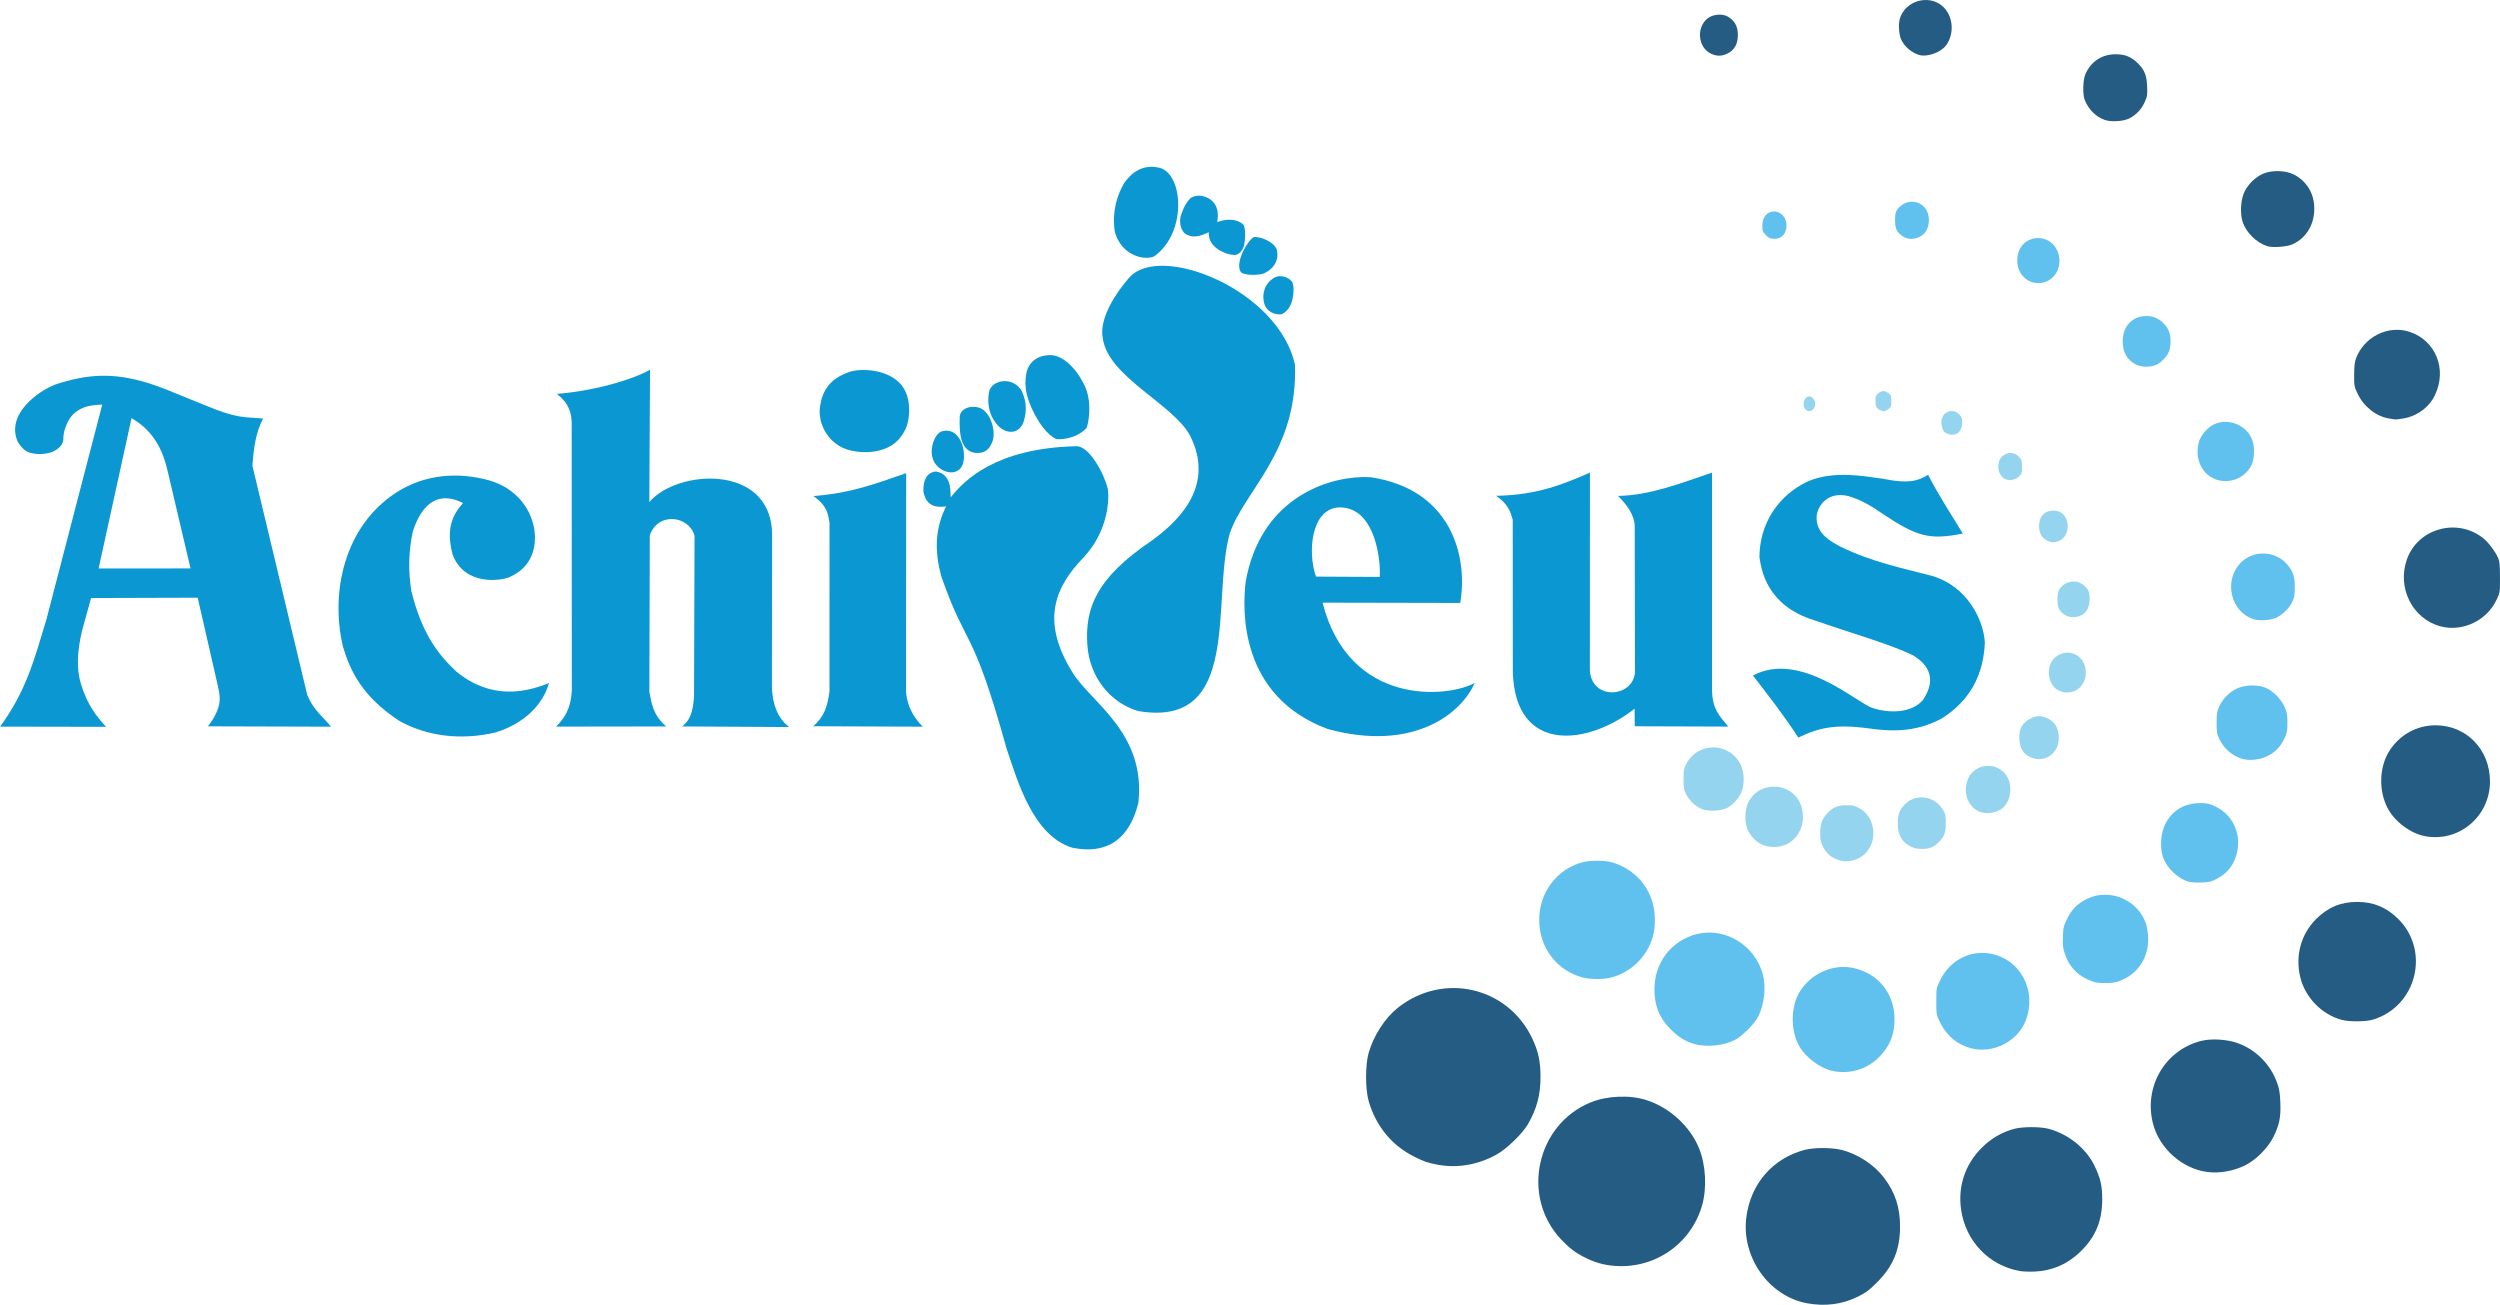 <?xml version="1.0" encoding="UTF-8" standalone="no"?>
<!-- Created with Inkscape (http://www.inkscape.org/) -->

<svg
   width="244.608mm"
   height="127.665mm"
   viewBox="0 0 244.608 127.665"
   version="1.1"
   id="svg1"
   xml:space="preserve"
   inkscape:version="1.3.2 (091e20e, 2023-11-25)"
   sodipodi:docname="achilleus-color.svg"
   xmlns:inkscape="http://www.inkscape.org/namespaces/inkscape"
   xmlns:sodipodi="http://sodipodi.sourceforge.net/DTD/sodipodi-0.dtd"
   xmlns="http://www.w3.org/2000/svg"
   xmlns:svg="http://www.w3.org/2000/svg"><sodipodi:namedview
     id="namedview1"
     pagecolor="#ffffff"
     bordercolor="#000000"
     borderopacity="0.25"
     inkscape:showpageshadow="2"
     inkscape:pageopacity="0.0"
     inkscape:pagecheckerboard="0"
     inkscape:deskcolor="#d1d1d1"
     inkscape:document-units="mm"
     inkscape:zoom="0.69933036"
     inkscape:cx="583.41526"
     inkscape:cy="316.0166"
     inkscape:window-width="1440"
     inkscape:window-height="776"
     inkscape:window-x="0"
     inkscape:window-y="25"
     inkscape:window-maximized="0"
     inkscape:current-layer="layer1" /><defs
     id="defs1" /><g
     inkscape:label="logo"
     inkscape:groupmode="layer"
     id="layer1"
     transform="translate(-27.166,-29.676)"><g
       id="g14"
       inkscape:label="kruhy"><path
         style="display:inline;fill:#255c83;fill-opacity:1"
         d="m 203.985,157.194 c -3.742,-0.685 -6.453,-4.516 -5.953,-8.414 0.42,-3.276 2.572,-5.763 5.705,-6.595 0.892,-0.237 2.606,-0.24 3.57,-0.007 1.606,0.388 3.218,1.437 4.197,2.73 1.091,1.441 1.572,2.908 1.568,4.784 -0.004,2.254 -0.665,3.86 -2.241,5.444 -0.793,0.797 -1.089,1.017 -1.921,1.425 -1.512,0.743 -3.162,0.955 -4.926,0.632 z m 20.797,-3.157 c -3.014,-0.543 -5.285,-2.916 -5.734,-5.991 -0.334,-2.284 0.384,-4.438 2.023,-6.074 0.918,-0.915 2.001,-1.542 3.208,-1.855 0.809,-0.21 2.502,-0.21 3.312,0 1.911,0.496 3.657,1.888 4.484,3.575 0.609,1.243 0.785,2 0.78,3.362 -0.008,2.15 -0.7,3.749 -2.249,5.198 -1.233,1.153 -2.676,1.762 -4.359,1.838 -0.513,0.023 -1.171,-9.3e-4 -1.464,-0.054 z m -39.837,-0.52 c -0.953,-0.096 -1.782,-0.341 -2.68,-0.791 -0.967,-0.484 -1.545,-0.921 -2.357,-1.782 -3.957,-4.194 -2.43,-11.242 2.905,-13.41 1.612,-0.655 3.836,-0.744 5.454,-0.219 2.292,0.745 4.286,2.582 5.154,4.749 0.651,1.626 0.765,3.874 0.281,5.557 -1.102,3.836 -4.762,6.3 -8.756,5.896 z m 58.168,-9.174 c -2.432,-0.323 -4.645,-2.288 -5.28,-4.688 -0.955,-3.611 1.147,-7.24 4.71,-8.135 0.975,-0.245 2.497,-0.158 3.517,0.201 1.817,0.639 3.252,2.075 3.909,3.911 0.219,0.612 0.281,1.002 0.315,1.963 0.049,1.408 -0.095,2.124 -0.669,3.303 -0.53,1.09 -1.754,2.312 -2.829,2.823 -1.167,0.556 -2.49,0.78 -3.674,0.623 z m -75.248,-0.702 c -1.013,-0.184 -1.395,-0.317 -2.434,-0.849 -2.127,-1.088 -3.665,-2.989 -4.35,-5.375 -0.338,-1.176 -0.339,-3.554 -0.003,-4.725 0.486,-1.691 1.596,-3.407 2.848,-4.404 4.425,-3.521 10.754,-2.081 13.159,2.994 0.589,1.243 0.802,2.223 0.808,3.716 0.007,1.804 -0.351,3.153 -1.248,4.703 -0.514,0.888 -2.063,2.387 -3.022,2.923 -1.815,1.015 -3.819,1.369 -5.758,1.017 z m 88.41,-14.18 c -1.975,-0.543 -3.583,-2.215 -4.055,-4.216 -0.489,-2.073 0.084,-4.161 1.543,-5.627 1.16,-1.164 2.428,-1.696 4.044,-1.696 1.583,0 2.855,0.527 3.997,1.655 3.18,3.143 1.805,8.598 -2.489,9.872 -0.683,0.203 -2.322,0.209 -3.04,0.011 z m 8.155,-17.972 c -1.418,-0.269 -2.958,-1.423 -3.648,-2.735 -0.905,-1.722 -0.829,-4.054 0.184,-5.633 0.997,-1.554 2.677,-2.48 4.499,-2.48 3.026,0 5.322,2.365 5.328,5.489 0.007,3.426 -3.037,5.989 -6.363,5.359 z m 1.511,-20.533 c -2.744,-0.738 -4.26,-3.775 -3.273,-6.558 1.096,-3.09 5.068,-4.118 7.582,-1.962 0.436,0.374 1.05,1.198 1.303,1.75 0.184,0.401 0.215,0.675 0.219,1.966 0.005,1.478 -3.5e-4,1.511 -0.327,2.2 -0.978,2.064 -3.346,3.184 -5.505,2.604 z m -5.02,-20.332 c -1.288,-0.216 -2.484,-1.164 -3.095,-2.455 -0.31,-0.655 -0.329,-0.762 -0.323,-1.834 0.005,-0.81 0.058,-1.273 0.184,-1.604 0.808,-2.124 3.173,-3.284 5.263,-2.58 2.534,0.854 3.654,3.637 2.477,6.153 -0.568,1.213 -1.763,2.098 -3.133,2.321 -0.362,0.059 -0.704,0.102 -0.761,0.095 -0.057,-0.006 -0.332,-0.05 -0.611,-0.096 z M 249.011,53.763 c -1.034,-0.322 -2.052,-1.31 -2.402,-2.328 -0.261,-0.759 -0.227,-2.006 0.076,-2.793 0.327,-0.851 1.171,-1.693 2.016,-2.012 0.86,-0.324 2.138,-0.271 2.902,0.121 1.19,0.611 1.914,1.728 1.992,3.075 0.098,1.695 -0.716,3.126 -2.139,3.761 -0.536,0.239 -1.923,0.34 -2.445,0.177 z M 233.095,41.408 c -0.877,-0.324 -1.568,-1.01 -1.942,-1.925 -0.237,-0.579 -0.194,-2.016 0.077,-2.605 0.557,-1.211 1.605,-1.888 2.932,-1.893 0.912,-0.004 1.554,0.257 2.187,0.89 0.644,0.644 0.846,1.146 0.897,2.224 0.04,0.856 0.018,1.002 -0.234,1.565 -0.316,0.705 -0.823,1.243 -1.504,1.595 -0.573,0.297 -1.807,0.373 -2.411,0.15 z m -38.551,-6.494 c -1.262,-0.625 -1.42,-2.586 -0.278,-3.457 0.498,-0.38 1.374,-0.463 1.909,-0.181 0.611,0.321 0.971,0.877 1.021,1.574 0.074,1.027 -0.286,1.739 -1.058,2.09 -0.557,0.253 -1.047,0.245 -1.595,-0.026 z m 20.368,0.131 c -0.736,-0.241 -1.367,-0.779 -1.709,-1.457 -0.232,-0.459 -0.313,-1.486 -0.162,-2.044 0.475,-1.755 2.783,-2.468 4.163,-1.287 1.072,0.917 1.235,2.722 0.352,3.88 -0.529,0.694 -1.88,1.158 -2.644,0.907 z"
         id="path12"
         inkscape:label="l-kruh"
         sodipodi:nodetypes="csscssssccsssssscssssssssssssssssssssscsscssssscccsssssccsssscssssscsscsccsssccssssssssssscsssssssssssssssssss" /><path
         style="display:inline;fill:#60c1ee;fill-opacity:1"
         d="m 206.531,134.472 c -1.22,-0.237 -2.67,-1.297 -3.309,-2.421 -0.878,-1.544 -0.865,-3.863 0.029,-5.33 1.087,-1.784 3.244,-2.754 5.212,-2.343 2.465,0.515 4.07,2.5 4.07,5.035 0,1.495 -0.463,2.631 -1.5,3.681 -1.181,1.196 -2.834,1.702 -4.503,1.379 z m 13.453,-2.241 c -1.339,-0.363 -2.339,-1.202 -2.981,-2.501 -0.38,-0.769 -0.383,-0.783 -0.383,-2.078 0,-1.302 5.9e-4,-1.305 0.394,-2.102 0.932,-1.886 2.861,-2.914 4.835,-2.575 2.985,0.512 4.644,3.594 3.523,6.544 -0.785,2.067 -3.231,3.298 -5.389,2.713 z m -26.999,-0.397 c -0.874,-0.235 -1.554,-0.651 -2.347,-1.438 -1.108,-1.099 -1.596,-2.302 -1.596,-3.934 0,-2.589 1.641,-4.74 4.109,-5.382 2.787,-0.726 5.75,1.077 6.5,3.955 0.322,1.235 0.149,2.85 -0.436,4.067 -0.334,0.696 -1.529,1.91 -2.263,2.301 -1.094,0.582 -2.742,0.762 -3.966,0.433 z m 39.055,-6.081 c -1.458,-0.483 -2.38,-1.379 -2.849,-2.767 -0.185,-0.547 -0.217,-0.84 -0.185,-1.659 0.035,-0.897 0.077,-1.071 0.423,-1.77 0.459,-0.929 1.066,-1.526 1.993,-1.96 2.185,-1.023 4.878,0.111 5.694,2.397 0.091,0.256 0.192,0.815 0.223,1.242 0.136,1.868 -0.797,3.507 -2.43,4.272 -0.575,0.269 -0.84,0.329 -1.573,0.353 -0.535,0.018 -1.044,-0.024 -1.295,-0.107 z m -50.022,-0.438 c -2.556,-0.687 -4.252,-2.934 -4.252,-5.632 0,-2.681 1.721,-4.971 4.241,-5.641 0.761,-0.202 2.2,-0.196 2.904,0.013 0.878,0.261 1.669,0.704 2.324,1.302 0.757,0.692 1.211,1.397 1.563,2.43 0.363,1.066 0.386,2.621 0.053,3.656 -0.621,1.933 -2.12,3.368 -4.055,3.883 -0.712,0.19 -2.052,0.184 -2.777,-0.011 z m 59.191,-9.404 c -1.154,-0.375 -2.246,-1.547 -2.5,-2.686 -0.208,-0.931 -0.085,-2.106 0.303,-2.894 0.656,-1.332 1.844,-2.061 3.378,-2.073 0.72,-0.006 0.918,0.036 1.516,0.318 1.665,0.784 2.528,2.54 2.162,4.4 -0.239,1.216 -0.934,2.146 -2.019,2.699 -0.526,0.268 -0.764,0.324 -1.504,0.352 -0.566,0.021 -1.042,-0.02 -1.335,-0.115 z m 5.447,-11.961 c -0.992,-0.249 -1.893,-1 -2.337,-1.947 -0.24,-0.511 -0.274,-0.717 -0.274,-1.62 0,-0.903 0.035,-1.109 0.274,-1.619 0.349,-0.744 0.984,-1.38 1.729,-1.729 0.785,-0.368 2.087,-0.39 2.832,-0.048 0.73,0.336 1.455,1.069 1.798,1.819 0.255,0.557 0.296,0.773 0.296,1.577 7.9e-4,0.791 -0.04,1.02 -0.273,1.519 -0.386,0.827 -0.997,1.451 -1.758,1.792 -0.702,0.315 -1.637,0.42 -2.287,0.256 z m 0.989,-13.697 c -2.193,-0.717 -2.914,-3.671 -1.326,-5.428 1.195,-1.323 3.363,-1.323 4.558,0 0.638,0.706 0.826,1.238 0.82,2.312 -0.004,0.754 -0.051,1.025 -0.244,1.421 -0.301,0.62 -0.92,1.242 -1.527,1.536 -0.585,0.283 -1.669,0.359 -2.281,0.159 z m -3.94,-13.783 c -1.245,-0.62 -1.807,-2.086 -1.378,-3.589 0.17,-0.594 0.805,-1.348 1.386,-1.645 1.445,-0.737 3.339,0.031 3.848,1.562 0.237,0.713 0.177,1.849 -0.128,2.438 -0.692,1.337 -2.392,1.899 -3.728,1.234 z m -7.551,-11.127 c -0.854,-0.423 -1.295,-1.197 -1.297,-2.279 -0.003,-1.468 0.945,-2.474 2.328,-2.468 0.697,0.003 1.272,0.266 1.756,0.802 0.42,0.466 0.601,0.971 0.601,1.679 0,0.256 -0.049,0.644 -0.11,0.861 -0.14,0.505 -0.754,1.187 -1.286,1.429 -0.572,0.26 -1.438,0.25 -1.992,-0.025 z m -10.478,-8.19 c -0.93,-0.497 -1.347,-1.603 -1.03,-2.733 0.499,-1.782 2.956,-1.973 3.777,-0.294 0.503,1.028 0.22,2.269 -0.66,2.891 -0.608,0.429 -1.437,0.483 -2.087,0.136 z m -25.726,-4.466 c -0.313,-0.313 -0.352,-0.414 -0.351,-0.905 4.6e-4,-0.666 0.251,-1.134 0.71,-1.324 1.007,-0.417 1.946,0.654 1.571,1.792 -0.172,0.523 -0.55,0.79 -1.115,0.79 -0.388,0 -0.519,-0.057 -0.814,-0.352 z m 13.411,0.119 c -0.626,-0.426 -0.775,-0.73 -0.775,-1.578 0,-0.61 0.043,-0.819 0.216,-1.053 0.75,-1.012 2.146,-1.017 2.813,-0.009 0.378,0.571 0.375,1.557 -0.006,2.134 -0.485,0.733 -1.56,0.975 -2.248,0.507 z"
         id="path13"
         inkscape:label="m-kruh"
         sodipodi:nodetypes="ssssssssssssssssssssssssssssssscscsscsscscccssccssscssssssssssssssscssssssssssscssssssssssssssssscscsccc" /><path
         style="display:inline;fill:#94d4ef;fill-opacity:1"
         d="m 207.307,113.894 c -0.891,-0.24 -1.396,-0.634 -1.778,-1.389 -0.217,-0.429 -0.267,-0.673 -0.267,-1.306 7.5e-4,-0.888 0.155,-1.34 0.651,-1.905 0.527,-0.601 1.06,-0.834 1.911,-0.836 0.611,-0.002 0.811,0.045 1.278,0.303 1.569,0.867 1.839,3.206 0.516,4.474 -0.578,0.554 -1.609,0.848 -2.312,0.658 z m 7.004,-1.302 c -1.021,-0.443 -1.469,-1.162 -1.465,-2.349 0.003,-0.919 0.212,-1.431 0.804,-1.964 1.085,-0.978 2.796,-0.7 3.59,0.584 0.283,0.457 0.313,0.588 0.309,1.343 -0.004,0.65 -0.054,0.931 -0.228,1.263 -0.252,0.481 -0.743,0.934 -1.238,1.141 -0.432,0.181 -1.333,0.172 -1.77,-0.018 z M 199.54,112.297 c -0.642,-0.299 -1.224,-0.958 -1.452,-1.644 -0.256,-0.77 -0.165,-1.971 0.196,-2.587 0.544,-0.929 1.387,-1.416 2.452,-1.418 1.635,-0.003 2.837,1.245 2.837,2.946 0,1.205 -0.622,2.229 -1.643,2.704 -0.717,0.334 -1.671,0.334 -2.39,-8.4e-4 z m 21.152,-3.275 c -0.894,-0.472 -1.356,-1.54 -1.127,-2.606 0.157,-0.734 0.455,-1.172 1.023,-1.506 1.066,-0.626 2.451,-0.238 3.008,0.844 0.464,0.901 0.319,2.117 -0.338,2.841 -0.578,0.636 -1.789,0.838 -2.565,0.428 z m -26.953,-0.159 c -0.6,-0.222 -1.242,-0.806 -1.57,-1.429 -0.247,-0.47 -0.28,-0.646 -0.28,-1.515 0,-0.869 0.033,-1.045 0.28,-1.515 1.161,-2.204 4.299,-2.113 5.338,0.156 0.345,0.753 0.358,1.914 0.029,2.658 -0.27,0.611 -0.837,1.225 -1.406,1.52 -0.541,0.282 -1.789,0.346 -2.392,0.123 z m 32.147,-5.073 c -0.473,-0.205 -0.708,-0.427 -0.945,-0.893 -0.234,-0.459 -0.263,-1.479 -0.056,-1.975 0.306,-0.731 1.343,-1.309 2.068,-1.153 1.213,0.262 1.82,1.216 1.611,2.534 -0.201,1.27 -1.506,1.995 -2.677,1.486 z m 2.636,-6.591 c -1.053,-0.589 -1.206,-2.419 -0.268,-3.208 0.662,-0.557 1.503,-0.614 2.191,-0.15 0.922,0.622 1.081,2.089 0.324,2.989 -0.53,0.63 -1.497,0.789 -2.247,0.369 z m 0.746,-7.323 c -0.579,-0.315 -0.797,-0.74 -0.797,-1.559 -3.1e-4,-0.538 0.049,-0.758 0.235,-1.035 0.468,-0.701 1.488,-0.929 2.146,-0.481 0.597,0.406 0.775,0.741 0.775,1.456 -8.8e-4,1.063 -0.539,1.722 -1.466,1.793 -0.363,0.028 -0.606,-0.019 -0.892,-0.174 z m -1.829,-7.318 c -0.497,-0.251 -0.774,-0.769 -0.765,-1.43 0.013,-0.934 0.538,-1.494 1.398,-1.493 0.63,5.4e-4 1.058,0.29 1.278,0.866 0.332,0.869 0.01,1.783 -0.739,2.095 -0.453,0.189 -0.74,0.18 -1.173,-0.039 z m -4.27,-6.128 c -0.363,-0.285 -0.53,-0.751 -0.467,-1.303 0.06,-0.529 0.288,-0.838 0.769,-1.042 0.441,-0.186 0.882,-0.083 1.24,0.29 0.261,0.272 0.293,0.381 0.293,0.98 0,0.631 -0.022,0.694 -0.338,0.976 -0.418,0.374 -1.091,0.418 -1.497,0.099 z m -5.288,-4.258 c -0.159,-0.043 -0.354,-0.131 -0.433,-0.196 -0.227,-0.189 -0.388,-0.807 -0.313,-1.207 0.161,-0.859 1.11,-1.168 1.719,-0.559 0.254,0.254 0.302,0.386 0.302,0.82 0,0.844 -0.55,1.337 -1.276,1.142 z m -14.075,-2.454 c -0.368,-0.407 -0.111,-1.26 0.38,-1.26 0.267,0 0.587,0.382 0.587,0.701 0,0.632 -0.591,0.974 -0.967,0.558 z m 7.138,-0.025 c -0.234,-0.184 -0.273,-0.293 -0.273,-0.769 0,-0.475 0.039,-0.585 0.273,-0.769 0.15,-0.118 0.377,-0.214 0.503,-0.214 0.127,0 0.353,0.097 0.503,0.214 0.234,0.184 0.273,0.293 0.273,0.769 0,0.475 -0.039,0.585 -0.273,0.769 -0.15,0.118 -0.377,0.214 -0.503,0.214 -0.127,0 -0.353,-0.097 -0.503,-0.214 z"
         id="path14"
         inkscape:label="s-kruh"
         sodipodi:nodetypes="ssssssssscsscsssssscssssssssscsscsssccsscssssssssssscsssssssscssscsssssssssssssssssssssssss" /></g><g
       id="g2"
       inkscape:label="Achilleus"
       transform="matrix(0.672,0,0,0.672,56.695,58.358)"
       style="display:inline;fill:#0b97d2;fill-opacity:1;stroke:none"><path
         id="path27"
         style="fill:#0b97d2;fill-opacity:1;stroke:none;stroke-width:0.265"
         d="m -29.077,12.028 c -2.234,0.034 -4.424,0.482 -6.855,1.293 -2.427,0.928 -7.213,4.318 -5.418,8.343 0.681,1.072 1.263,1.44 1.876,1.606 1.03,0.264 2.175,0.177 3.098,-0.13 1.032,-0.455 1.576,-1.082 1.653,-1.782 0.021,-0.567 -0.03,-1.184 0.677,-2.665 0.648,-1.228 1.513,-1.738 2.507,-2.12 0.497,-0.152 1.338,-0.321 2.485,-0.346 l -8.146,31.352 c -1.794,5.894 -2.899,10.264 -6.726,15.539 l 15.43,0.028 c -1.427,-1.538 -2.775,-3.281 -3.657,-6.253 -0.741,-2.408 -0.466,-5.003 0.136,-7.658 l 1.335,-4.842 15.524,-0.048 2.858,12.49 c 0.335,1.657 1.003,3.136 -1.362,6.237 l 17.921,0.054 c -1.185,-1.471 -2.568,-2.411 -3.47,-4.639 L -7.189,25.146 c 0.173,-2.481 0.475,-4.894 1.557,-6.886 -2.848,-0.274 -3.678,0.081 -8.721,-2.042 l -5.291,-2.148 c -3.617,-1.443 -6.56,-2.085 -9.433,-2.042 z m 4.286,6.171 c 3.396,1.947 4.666,4.993 5.298,7.881 l 3.293,14.001 -13.384,0.008 z"
         inkscape:label="A" /><path
         id="path39"
         style="display:inline;fill:#0b97d2;fill-opacity:1;stroke:none;stroke-width:0.265"
         d="m 86.975,128.279 16.041,-0.023 c -1.886,-1.626 -2.118,-3.25 -2.454,-5.025 l 0.061,-22.8 c 1.212,-3.498 5.734,-2.839 6.515,0.063 l -0.07,23.254 c -0.098,1.591 -0.275,3.393 -1.724,4.506 l 15.587,0.088 c -0.693,-0.497 -2.446,-2.022 -2.526,-5.952 l 0.024,-22.375 C 118.087,89.921 104.479,90.868 100.556,95.596 l 0.101,-19.296 c -1.584,1.025 -7.131,3.009 -13.569,3.537 1.709,1.304 2.2,2.749 2.161,4.504 l 0.023,38.668 c -0.175,2.885 -1.165,4.132 -2.298,5.271 z m -1.033,-6.342 c -3.398,1.376 -8.386,2.48 -13.461,-1.645 -2.766,-2.588 -5.065,-5.655 -6.568,-11.724 -0.516,-3.217 -0.372,-5.908 0.201,-8.672 0.971,-3.034 3.024,-6.312 7.318,-4.172 -1.509,1.712 -2.522,3.678 -1.516,7.509 1.73,4.564 6.895,3.788 8.092,3.355 4.918,-2.017 3.864,-6.977 3.656,-7.736 -0.849,-3.372 -3.422,-5.524 -6.273,-6.378 -4.65,-1.344 -9.536,-0.928 -13.608,1.679 -7.639,4.884 -9.696,14.55 -7.842,22.455 0.995,3.347 2.701,7.258 8.249,10.857 3.863,2.149 8.814,2.894 14.029,1.65 5.277,-1.679 7.184,-5.167 7.723,-7.179 z"
         inkscape:label="ch"
         transform="translate(-49.956,-65.166)"><title
           id="title43">h</title></path><path
         id="path55"
         style="display:inline;fill:#0b97d2;fill-opacity:1;stroke:none;stroke-width:0.265"
         d="m 125.606,80.677 c 0.613,-2.179 2.038,-3.341 4.071,-4.038 1.441,-0.494 5.176,-0.547 7.322,1.61 1.912,1.923 1.493,5.467 0.83,6.776 -0.814,1.607 -1.953,2.616 -3.921,3.081 -2.081,0.491 -4.483,0.097 -5.763,-0.729 -1.655,-1.067 -2.287,-2.467 -2.611,-3.527 -0.278,-1.36 -0.217,-1.853 0.073,-3.172 z m -1.182,47.55 15.956,0.062 c -0.669,-0.639 -2.288,-2.395 -2.449,-5.159 l 0.022,-31.757 c -4.979,1.736 -8.306,2.937 -13.5,3.338 2.112,1.51 2.097,2.686 2.338,3.862 l -0.004,24.609 c -0.32,2.241 -0.755,3.611 -2.364,5.045 z"
         transform="translate(-49.956,-65.166)"
         inkscape:label="i"><title
           id="title57">.</title></path><path
         id="path69"
         style="display:inline;fill:#0b97d2;fill-opacity:1;stroke:none;stroke-width:0.265"
         d="m 154.493,26.779 c -5.737,0.108 -14.937,3.446 -17.05,15.162 -0.528,4.185 -0.946,16.733 11.932,21.521 12.398,3.387 19.458,-2.211 21.392,-6.702 -3.8,2.128 -18.243,3.569 -22.146,-11.694 l 20.042,0.042 c 1.135,-6.401 -1.02,-16.527 -13.071,-18.309 -0.349,-0.02 -0.716,-0.027 -1.098,-0.02 z m -3.321,4.419 c 0.281,-10e-6 0.578,0.029 0.891,0.089 4.17,0.804 5.035,7.314 4.891,10.032 l -9.291,-0.048 c -1.265,-3.579 -0.702,-10.073 3.509,-10.073 z"
         inkscape:label="e" /><path
         style="display:inline;fill:#0b97d2;fill-opacity:1;stroke:none;stroke-width:0.265"
         d="m 207.696,63.109 -13.618,-0.045 -0.021,-2.555 c -6.801,5.34 -17.294,6.622 -17.73,-5.213 l -0.013,-22.299 c -0.305,-1.063 -0.621,-2.269 -2.431,-3.489 6.157,-0.1 10.068,-1.809 13.669,-3.38 l -0.009,28.829 c 0.309,4.514 6.513,3.888 6.57,0.076 l -0.039,-21.117 c -0.058,-1.694 -1.214,-3.167 -2.432,-4.392 4.652,-0.078 9.052,-1.827 13.682,-3.393 l 0.006,31.616 c 0.032,2.857 1.108,3.839 2.366,5.361 z"
         id="path75"
         sodipodi:nodetypes="cccccccccccccc"
         inkscape:label="u"><title
           id="title77">u</title></path><path
         style="display:inline;fill:#0b97d2;fill-opacity:1;stroke:none;stroke-width:0.265"
         d="m 241.844,35.003 c -1.71,-2.826 -3.531,-5.559 -5.049,-8.545 -1.348,0.778 -2.553,1.395 -6.703,0.548 -2.756,-0.365 -6.868,-1.17 -10.592,0.312 -3.184,1.353 -7.221,4.955 -7.267,11.14 0.297,1.896 1.064,7.005 7.929,9.154 5.374,1.877 11.364,3.569 14.537,5.181 1.355,0.858 3.79,2.831 1.331,6.45 -1.74,2.024 -5.132,1.883 -7.286,1.172 -2.31,-0.689 -10.548,-8.419 -17.457,-4.741 2.312,2.989 4.634,5.977 6.602,9.035 2.333,-1.108 4.611,-1.995 9.439,-1.437 2.275,0.235 6.605,1.225 11.359,-1.297 2.858,-1.755 6.156,-5.012 6.367,-11.15 -0.214,-3.215 -2.488,-8.113 -7.706,-9.661 -4.407,-1.149 -8.761,-2.03 -13.289,-4.239 -1.259,-0.683 -3.721,-1.861 -3.494,-4.524 0.165,-1.448 1.616,-3.588 4.617,-2.856 1.688,0.515 2.988,1.199 4.913,2.532 5.12,3.436 6.953,3.878 11.748,2.926 z"
         id="path79"
         sodipodi:nodetypes="cccccccccccccccccccc"
         inkscape:label="s"><title
           id="title81">s</title></path><g
         id="g98"
         style="display:inline;fill:#0b97d2;fill-opacity:1;stroke:none"
         transform="translate(-49.956,-65.166)"
         inkscape:label="L-eft"><title
           id="title100">L</title><path
           style="fill:#0b97d2;fill-opacity:1;stroke:none;stroke-width:0.265"
           d="m 162.67,87.454 c 1.959,-0.113 4.172,4.163 4.63,6.183 0.258,1.402 0.104,6.161 -3.499,9.99 -4.137,4.275 -6.343,9.2 -1.629,16.771 2.63,4.334 10.729,8.759 9.589,18.966 -1.168,4.768 -4.063,7.649 -9.596,6.555 -5.788,-1.73 -8.067,-9.953 -9.574,-14.39 -5.111,-18.323 -5.704,-14.266 -9.494,-25.028 -1.298,-4.642 -0.582,-7.68 0.662,-10.3 -2.486,0.431 -3.097,-1.056 -3.298,-2.169 -0.077,-2.628 1.416,-2.932 1.913,-2.882 2.392,0.468 1.952,3.281 2.067,3.744 1.973,-2.497 6.566,-7.147 18.228,-7.44 z"
           id="path83"
           sodipodi:nodetypes="ccccccccccccc" /><path
           style="fill:#0b97d2;fill-opacity:1;stroke:none;stroke-width:0.265"
           d="m 143.146,85.285 c 2.409,-0.699 3.583,2.406 3.129,4.518 -0.664,2.594 -4.14,1.359 -4.511,-0.799 -0.372,-1.385 0.377,-3.401 1.383,-3.72 z"
           id="path85"
           sodipodi:nodetypes="cccc" /><path
           style="fill:#0b97d2;fill-opacity:1;stroke:none;stroke-width:0.265"
           d="m 145.749,83.18 c 0.075,-1.169 1.477,-1.765 2.937,-1.306 1.644,0.687 2.313,3.416 1.871,4.767 -0.442,1.239 -1.06,1.89 -2.524,1.785 -2.064,-0.266 -2.379,-2.54 -2.284,-5.245 z"
           id="path87"
           sodipodi:nodetypes="ccccc" /><path
           style="fill:#0b97d2;fill-opacity:1;stroke:none;stroke-width:0.265"
           d="m 150.046,79.402 c 0.471,-1.567 3.314,-2.176 4.685,-0.082 0.552,1.141 0.939,2.608 0.321,4.579 -0.648,1.757 -2.235,1.765 -3.397,0.865 -0.573,-0.457 -2.225,-2.24 -1.609,-5.361 z"
           id="path89"
           sodipodi:nodetypes="ccccc" /><path
           style="fill:#0b97d2;fill-opacity:1;stroke:none;stroke-width:0.265"
           d="m 159.808,86.409 c 0.494,0.08 2.705,0.083 4.377,-1.561 0.268,-0.451 0.856,-3.408 -0.059,-5.773 -1.013,-2.447 -2.903,-4.522 -4.707,-4.846 -0.895,-0.15 -3.249,0.01 -3.921,2.354 -0.255,1.391 -0.513,3.052 1.246,6.397 0.527,0.932 1.666,2.802 3.065,3.428 0,10e-7 1e-5,0 1e-5,0 z"
           id="path91"
           sodipodi:nodetypes="scccccas" /></g><g
         id="g117"
         style="display:inline;fill:#0b97d2;fill-opacity:1;stroke:none"
         transform="translate(-49.956,-65.166)"
         inkscape:label="L-right"><title
           id="title119">PECP</title><path
           style="fill:#0b97d2;fill-opacity:1;stroke:none;stroke-width:0.265"
           d="m 170.476,62.855 c 4.496,-4.998 21.625,1.772 24.083,12.697 0.468,12.555 -7.316,18.336 -9.473,24.533 -2.749,9.739 1.863,28.495 -13.35,25.93 -4.124,-1.226 -7.108,-4.986 -7.406,-9.675 -0.329,-5.181 1.172,-9.619 9.333,-15.101 3.133,-2.321 9.563,-7.507 5.631,-15.316 -2.457,-4.591 -11.9,-8.573 -12.694,-14.092 -0.859,-3.839 3.876,-8.976 3.876,-8.976 z"
           id="path102"
           sodipodi:nodetypes="ccccscccc" /><path
           style="fill:#0b97d2;fill-opacity:1;stroke:none;stroke-width:0.265"
           d="m 174.067,59.81 c -1.354,0.63 -4.761,-0.022 -5.745,-3.602 -0.403,-3.025 0.344,-5.306 1.386,-7.096 1.173,-1.633 2.697,-2.637 4.842,-2.254 3.703,0.46 4.492,9.371 -0.483,12.952 z"
           id="path104"
           sodipodi:nodetypes="ccccc" /><path
           style="fill:#0b97d2;fill-opacity:1;stroke:none;stroke-width:0.265"
           d="m 182.006,56.293 c -1.224,0.57 -2.329,0.995 -3.537,0.139 -0.569,-0.582 -0.875,-1.752 -0.395,-2.932 0.414,-1.081 0.622,-1.457 1.258,-2.151 0.679,-0.456 1.628,-0.552 2.712,0.044 1.453,0.922 1.371,2.382 1.196,3.427 1.415,-0.537 2.928,-0.471 3.796,0.365 0.315,0.29 0.376,2.242 0.052,3.239 -0.65,1.505 -1.491,1.284 -2.621,0.922 -0.949,-0.369 -1.695,-0.871 -2.132,-1.618 -0.223,-0.325 -0.362,-0.982 -0.328,-1.435 z"
           id="path106"
           sodipodi:nodetypes="cccccccccccc"
           inkscape:label="path106" /><path
           style="fill:#0b97d2;fill-opacity:1;stroke:none;stroke-width:0.265"
           d="m 186.652,62.056 c -0.865,-1.399 1.109,-4.684 1.9,-5.032 0.457,-0.168 2.763,0.37 3.364,1.801 0.403,1.806 -0.679,2.874 -1.769,3.423 -0.714,0.36 -3.141,0.374 -3.495,-0.192 z"
           id="path108"
           sodipodi:nodetypes="cccsc" /><path
           style="fill:#0b97d2;fill-opacity:1;stroke:none;stroke-width:0.265"
           d="m 190.051,66.529 c -0.268,-1.105 -0.042,-2.752 1.585,-3.661 0.755,-0.383 1.925,-0.107 2.525,0.665 0.25,0.621 0.254,1.517 0.051,2.444 -0.2,0.912 -0.605,1.749 -1.555,2.251 -0.936,0.17 -2.309,-0.329 -2.605,-1.7 z"
           id="path110"
           sodipodi:nodetypes="cccscc"
           inkscape:label="path110" /></g></g></g></svg>
